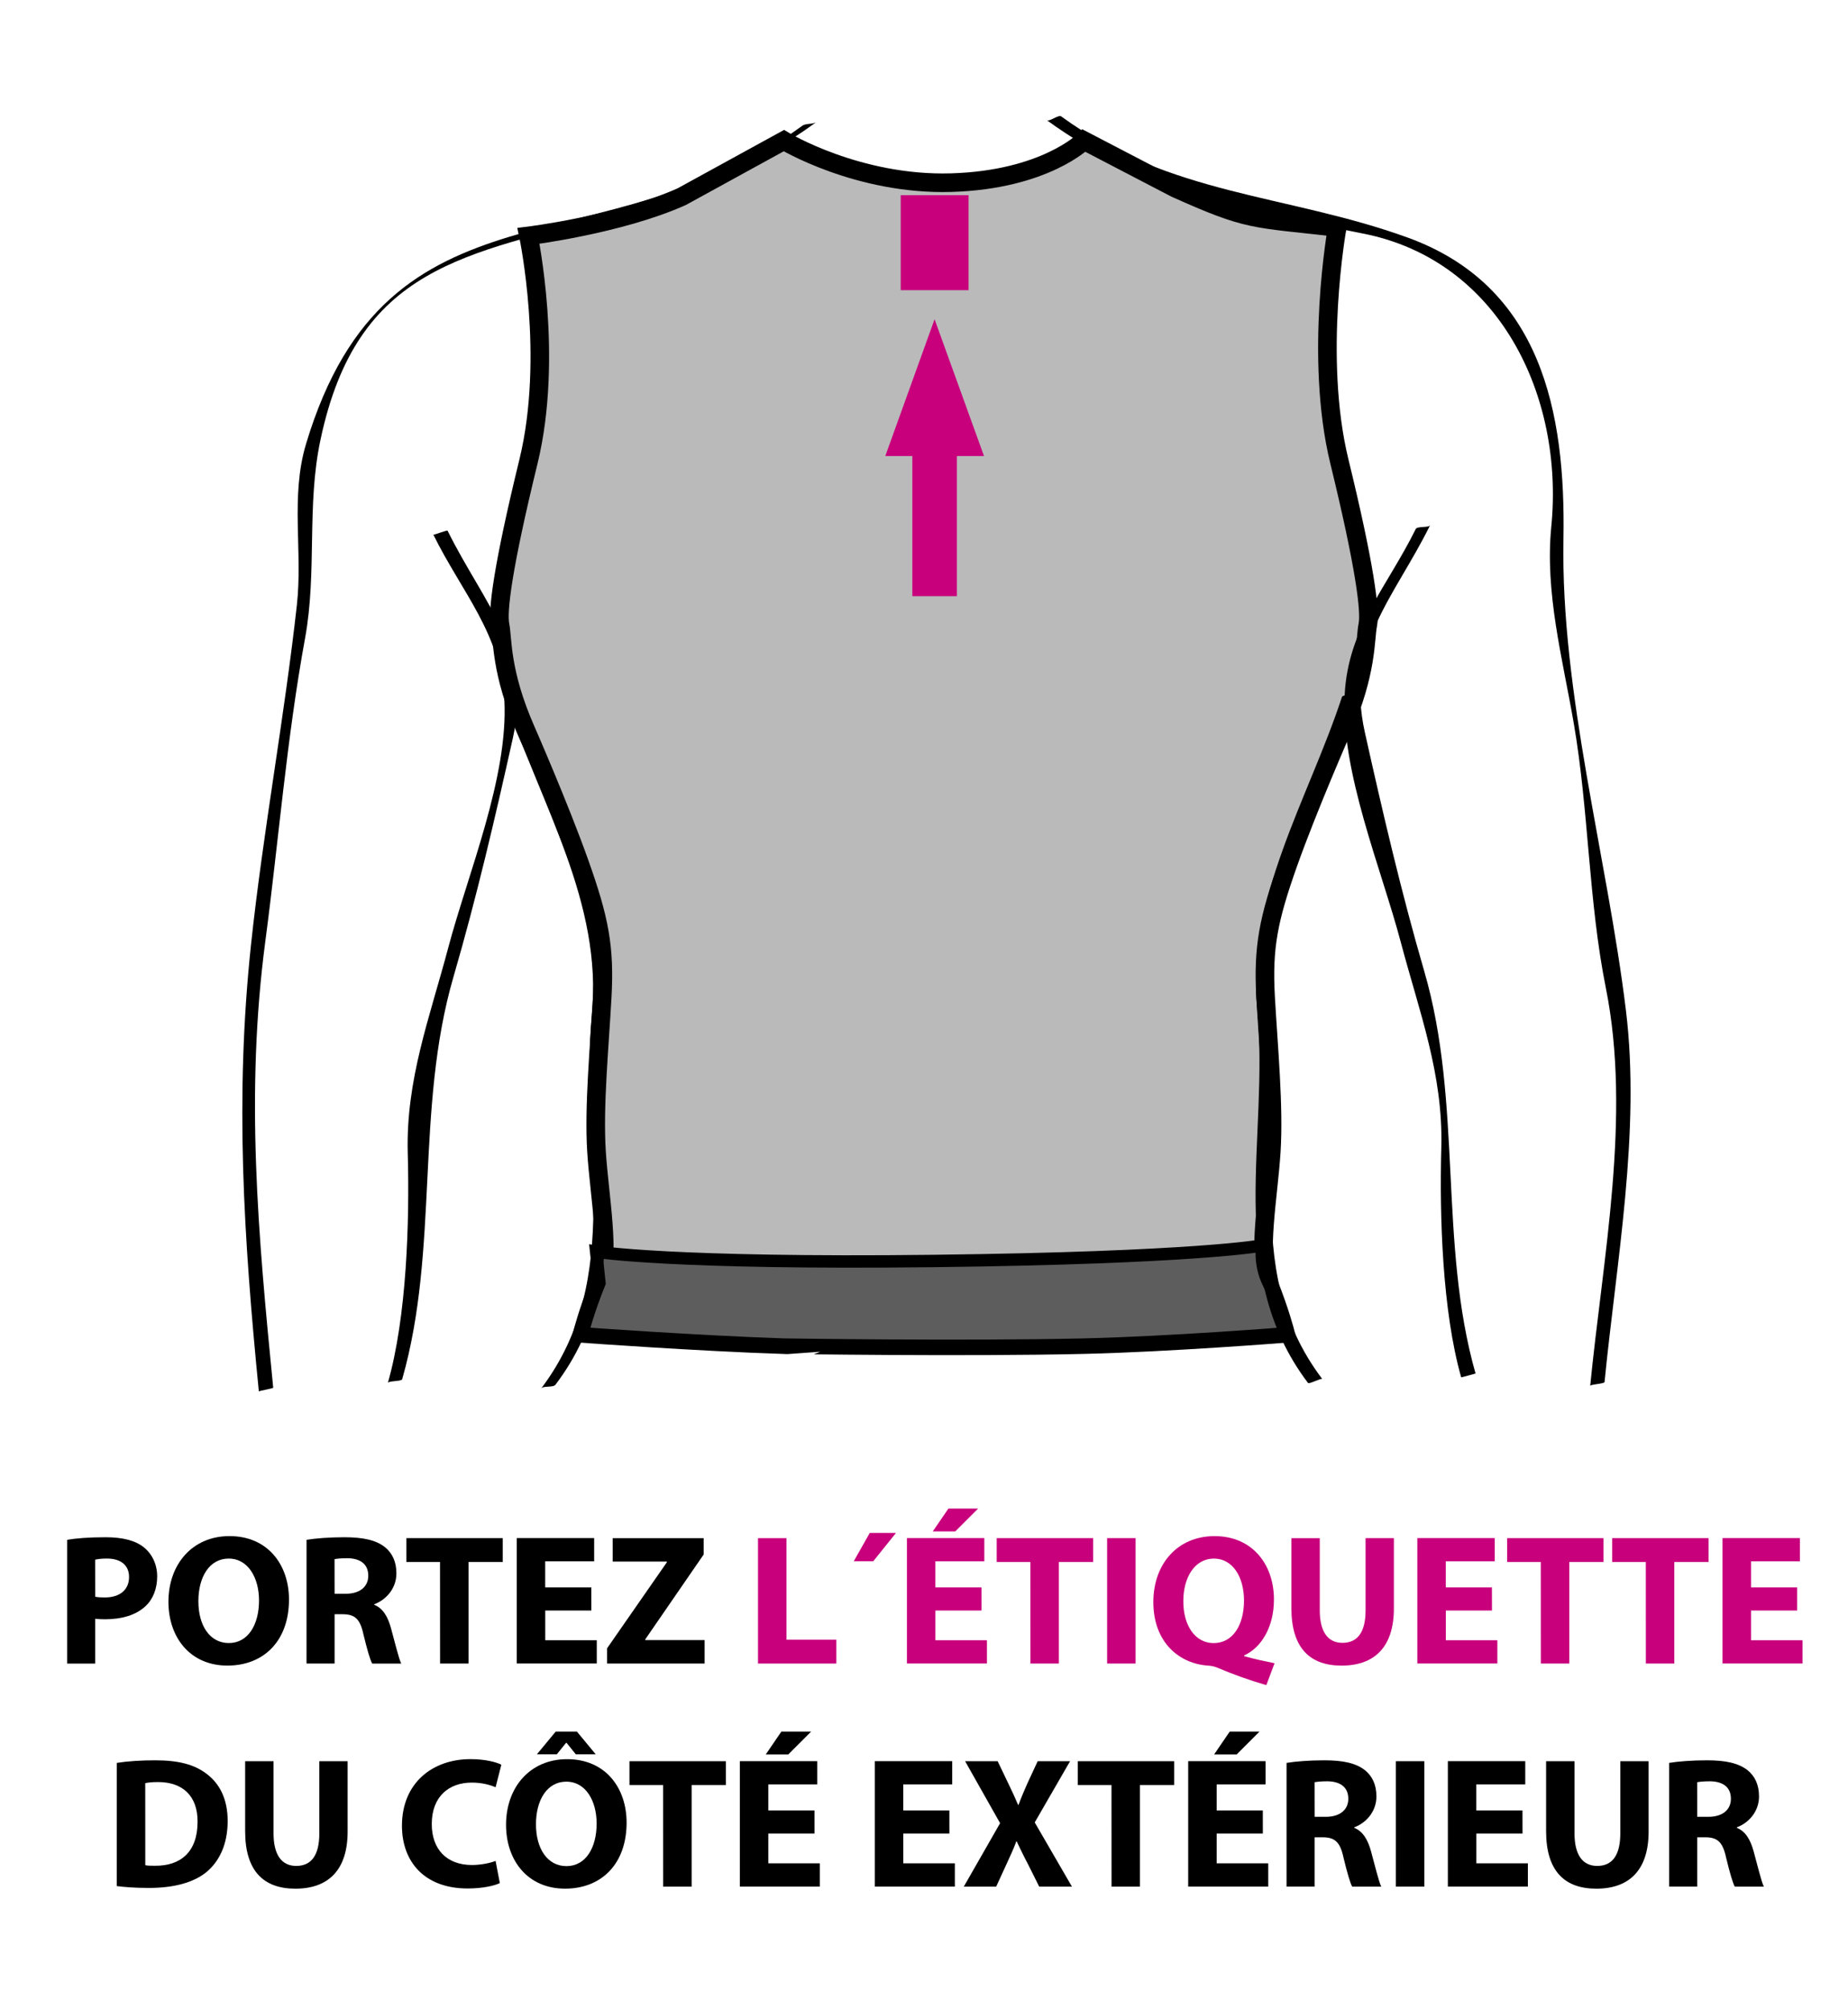 <?xml version="1.0" encoding="utf-8"?>
<!-- Generator: Adobe Illustrator 16.0.0, SVG Export Plug-In . SVG Version: 6.00 Build 0)  -->
<!DOCTYPE svg PUBLIC "-//W3C//DTD SVG 1.1//EN" "http://www.w3.org/Graphics/SVG/1.1/DTD/svg11.dtd">
<svg version="1.1" id="Vrstva_1" xmlns="http://www.w3.org/2000/svg" xmlns:xlink="http://www.w3.org/1999/xlink" x="0px" y="0px"
	 width="74.563px" height="81.109px" viewBox="0 0 74.563 81.109" enable-background="new 0 0 74.563 81.109" xml:space="preserve">
<g>
	<g>
		<path d="M2.708,62.125c0.354-0.06,0.85-0.104,1.547-0.104c0.705,0,1.209,0.135,1.547,0.405c0.322,0.256,0.54,0.676,0.54,1.172
			c0,0.495-0.165,0.916-0.466,1.2c-0.391,0.368-0.968,0.533-1.644,0.533c-0.15,0-0.285-0.008-0.392-0.021v1.809H2.708V62.125z
			 M3.841,64.421c0.099,0.022,0.219,0.03,0.385,0.03c0.606,0,0.981-0.308,0.981-0.826c0-0.466-0.322-0.744-0.893-0.744
			c-0.233,0-0.392,0.023-0.475,0.045L3.841,64.421L3.841,64.421z"/>
		<path d="M11.66,64.534c0,1.659-1.006,2.665-2.485,2.665c-1.501,0-2.379-1.133-2.379-2.575c0-1.517,0.97-2.649,2.462-2.649
			C10.811,61.974,11.66,63.138,11.66,64.534z M8.004,64.602c0,0.99,0.466,1.688,1.23,1.688c0.772,0,1.217-0.735,1.217-1.719
			c0-0.908-0.436-1.689-1.225-1.689C8.454,62.882,8.004,63.618,8.004,64.602z"/>
		<path d="M12.368,62.125c0.367-0.06,0.916-0.104,1.523-0.104c0.751,0,1.276,0.112,1.637,0.397c0.301,0.24,0.466,0.593,0.466,1.06
			c0,0.646-0.458,1.088-0.894,1.246v0.022c0.354,0.144,0.549,0.48,0.676,0.946c0.158,0.57,0.314,1.23,0.413,1.426h-1.171
			c-0.083-0.143-0.203-0.556-0.354-1.179c-0.135-0.63-0.353-0.804-0.817-0.812H13.5v1.989h-1.133L12.368,62.125L12.368,62.125z
			 M13.5,64.301h0.451c0.57,0,0.908-0.284,0.908-0.728c0-0.465-0.314-0.698-0.841-0.706c-0.278,0-0.436,0.022-0.52,0.038
			L13.5,64.301L13.5,64.301z"/>
		<path d="M17.754,63.018h-1.358v-0.961h3.889v0.961h-1.381v4.099h-1.148L17.754,63.018L17.754,63.018z"/>
		<path d="M23.86,64.977h-1.861v1.2h2.08v0.938H20.85v-5.06h3.123v0.938h-1.976v1.051h1.861L23.86,64.977L23.86,64.977z"/>
		<path d="M24.495,66.501l2.41-3.468v-0.03H24.72v-0.945h3.671v0.66l-2.357,3.424v0.029h2.396v0.946h-3.935V66.501z"/>
		<path fill="#C8007C" d="M30.584,62.057h1.148v4.099h2.013v0.961h-3.161V62.057z"/>
		<path fill="#C8007C" d="M36.151,61.847l-0.916,1.141h-0.787l0.645-1.141H36.151z"/>
		<path fill="#C8007C" d="M39.602,64.977h-1.861v1.2h2.08v0.938h-3.229v-5.06h3.123v0.938H37.74v1.051h1.861L39.602,64.977
			L39.602,64.977z M39.467,60.863l-0.924,0.923h-0.908l0.632-0.923H39.467z"/>
		<path fill="#C8007C" d="M41.573,63.018h-1.358v-0.961h3.89v0.961h-1.382v4.099h-1.148L41.573,63.018L41.573,63.018z"/>
		<path fill="#C8007C" d="M45.819,62.057v5.06H44.67v-5.06H45.819z"/>
		<path fill="#C8007C" d="M51.094,67.988c-0.722-0.21-1.322-0.428-1.998-0.713c-0.112-0.045-0.232-0.068-0.354-0.075
			c-1.142-0.075-2.207-0.916-2.207-2.567c0-1.517,0.961-2.657,2.47-2.657c1.548,0,2.396,1.171,2.396,2.553
			c0,1.147-0.533,1.959-1.201,2.26v0.03c0.391,0.113,0.826,0.203,1.225,0.285L51.094,67.988z M50.193,64.572
			c0-0.923-0.437-1.689-1.216-1.689c-0.781,0-1.232,0.767-1.232,1.712c-0.007,0.962,0.459,1.697,1.226,1.697
			C49.743,66.291,50.193,65.563,50.193,64.572z"/>
		<path fill="#C8007C" d="M53.25,62.057v2.912c0,0.871,0.33,1.313,0.916,1.313c0.601,0,0.932-0.42,0.932-1.313v-2.912h1.142v2.838
			c0,1.562-0.789,2.305-2.109,2.305c-1.276,0-2.026-0.706-2.026-2.32v-2.822H53.25z"/>
		<path fill="#C8007C" d="M60.198,64.977h-1.862v1.2h2.079v0.938h-3.228v-5.06h3.123v0.938h-1.976v1.051h1.862L60.198,64.977
			L60.198,64.977z"/>
		<path fill="#C8007C" d="M62.168,63.018h-1.358v-0.961h3.889v0.961h-1.381v4.099h-1.148L62.168,63.018L62.168,63.018z"/>
		<path fill="#C8007C" d="M66.405,63.018h-1.358v-0.961h3.89v0.961h-1.382v4.099h-1.148L66.405,63.018L66.405,63.018z"/>
		<path fill="#C8007C" d="M72.512,64.977H70.65v1.2h2.079v0.938h-3.229v-5.06h3.122v0.938H70.65v1.051h1.862V64.977z"/>
		<path d="M4.713,71.125c0.42-0.067,0.969-0.104,1.546-0.104c0.962,0,1.584,0.173,2.071,0.541c0.526,0.391,0.856,1.014,0.856,1.906
			c0,0.969-0.354,1.637-0.841,2.05C7.812,75.96,7.001,76.17,6.011,76.17c-0.595,0-1.015-0.038-1.3-0.075L4.713,71.125L4.713,71.125z
			 M5.862,75.253c0.098,0.022,0.255,0.022,0.396,0.022c1.036,0.007,1.713-0.563,1.713-1.771c0.008-1.051-0.608-1.606-1.593-1.606
			c-0.256,0-0.42,0.021-0.518,0.045L5.862,75.253L5.862,75.253z"/>
		<path d="M11.037,71.057v2.912c0,0.871,0.33,1.313,0.915,1.313c0.603,0,0.932-0.42,0.932-1.313v-2.912h1.142v2.838
			c0,1.562-0.787,2.305-2.109,2.305c-1.274,0-2.026-0.706-2.026-2.32v-2.822H11.037z"/>
		<path d="M20.167,75.974c-0.211,0.104-0.684,0.218-1.299,0.218c-1.75,0-2.65-1.089-2.65-2.53c0-1.727,1.231-2.688,2.764-2.688
			c0.593,0,1.044,0.119,1.246,0.225l-0.232,0.909c-0.232-0.099-0.556-0.188-0.961-0.188c-0.909,0-1.614,0.548-1.614,1.674
			c0,1.015,0.602,1.651,1.621,1.651c0.347,0,0.729-0.075,0.954-0.165L20.167,75.974z"/>
		<path d="M25.282,73.534c0,1.659-1.006,2.665-2.484,2.665c-1.502,0-2.38-1.133-2.38-2.575c0-1.517,0.969-2.649,2.462-2.649
			C24.434,70.974,25.282,72.138,25.282,73.534z M21.625,73.602c0,0.99,0.467,1.688,1.232,1.688c0.772,0,1.216-0.735,1.216-1.719
			c0-0.908-0.436-1.689-1.224-1.689C22.077,71.882,21.625,72.618,21.625,73.602z M23.278,69.863l0.758,0.916h-0.803l-0.375-0.465
			h-0.017l-0.375,0.465h-0.804l0.759-0.916H23.278z"/>
		<path d="M26.756,72.018h-1.358v-0.961h3.889v0.961h-1.381v4.099h-1.148L26.756,72.018L26.756,72.018z"/>
		<path d="M32.863,73.977H31v1.2h2.08v0.938h-3.229v-5.06h3.123v0.938H31v1.051h1.862L32.863,73.977L32.863,73.977z M32.727,69.863
			l-0.923,0.923h-0.908l0.63-0.923H32.727z"/>
		<path d="M38.307,73.977h-1.861v1.2h2.08v0.938h-3.229v-5.06h3.123v0.938h-1.975v1.051h1.861L38.307,73.977L38.307,73.977z"/>
		<path d="M41.93,76.117l-0.458-0.916c-0.188-0.353-0.309-0.615-0.45-0.908h-0.017c-0.104,0.293-0.231,0.557-0.391,0.908
			l-0.42,0.916h-1.307l1.465-2.56l-1.412-2.5h1.313l0.442,0.923c0.15,0.308,0.263,0.556,0.384,0.841h0.015
			c0.12-0.323,0.219-0.548,0.346-0.841l0.428-0.923h1.307l-1.426,2.47l1.501,2.59H41.93z"/>
		<path d="M44.846,72.018h-1.359v-0.961h3.889v0.961h-1.381v4.099h-1.147L44.846,72.018L44.846,72.018z"/>
		<path d="M50.953,73.977H49.09v1.2h2.08v0.938h-3.229v-5.06h3.123v0.938H49.09v1.051h1.862L50.953,73.977L50.953,73.977z
			 M50.817,69.863l-0.923,0.923h-0.908l0.63-0.923H50.817z"/>
		<path d="M51.91,71.125c0.368-0.06,0.915-0.104,1.524-0.104c0.75,0,1.274,0.112,1.637,0.397c0.3,0.24,0.465,0.593,0.465,1.06
			c0,0.646-0.458,1.088-0.894,1.246v0.022c0.353,0.144,0.548,0.48,0.676,0.946c0.157,0.57,0.314,1.23,0.413,1.426h-1.172
			c-0.082-0.143-0.202-0.556-0.353-1.179c-0.136-0.63-0.354-0.804-0.817-0.812h-0.347v1.989H51.91V71.125z M53.043,73.301h0.45
			c0.57,0,0.908-0.284,0.908-0.728c0-0.465-0.315-0.698-0.841-0.706c-0.277,0-0.437,0.022-0.519,0.038L53.043,73.301L53.043,73.301z
			"/>
		<path d="M67.347,71.125c0.368-0.06,0.915-0.104,1.524-0.104c0.75,0,1.274,0.112,1.637,0.397c0.3,0.24,0.465,0.593,0.465,1.06
			c0,0.646-0.458,1.088-0.894,1.246v0.022c0.353,0.144,0.548,0.48,0.676,0.946c0.157,0.57,0.314,1.23,0.413,1.426h-1.172
			c-0.082-0.143-0.202-0.556-0.353-1.179c-0.136-0.63-0.354-0.804-0.817-0.812H68.48v1.989h-1.133V71.125z M68.48,73.301h0.45
			c0.57,0,0.908-0.284,0.908-0.728c0-0.465-0.315-0.698-0.841-0.706c-0.277,0-0.437,0.022-0.519,0.038L68.48,73.301L68.48,73.301z"
			/>
		<path d="M57.468,71.057v5.06H56.32v-5.06H57.468z"/>
		<path d="M61.43,73.977h-1.862v1.2h2.079v0.938h-3.229v-5.06h3.123v0.938h-1.975v1.051h1.862L61.43,73.977L61.43,73.977z"/>
		<path d="M63.528,71.057v2.912c0,0.871,0.33,1.313,0.916,1.313c0.602,0,0.932-0.42,0.932-1.313v-2.912h1.142v2.838
			c0,1.562-0.788,2.305-2.109,2.305c-1.276,0-2.027-0.706-2.027-2.32v-2.822H63.528z"/>
	</g>
	<g>
		<path fill="#BABABA" stroke="#000000" stroke-width="0.75" stroke-miterlimit="10" d="M43.738,54.249
			c3.438-0.08,8.13-0.452,8.13-0.452s-0.229-0.902-0.687-2.032c-0.46-1.13,0-3.502,0.113-5.311c0.114-1.807-0.113-4.179-0.229-6.212
			c-0.114-2.033,0.115-3.163,0.915-5.422c0.802-2.259,2.171-5.378,2.171-5.378c1.022-2.327,0.921-3.659,1.036-4.225
			c0.112-0.564-0.115-2.373-1.146-6.6s-0.088-9.441-0.088-9.441c-3.457-0.39-3.556-0.249-6.525-1.58l-3.691-1.922
			c0,0-1.577,1.582-5.355,1.695c-3.776,0.112-6.755-1.695-6.755-1.695l-4.121,2.261c-2.52,1.13-6.183,1.582-6.183,1.582
			s1.029,4.876,0,9.103c-1.032,4.228-1.261,6.034-1.146,6.6c0.112,0.564,0.012,1.896,1.036,4.225c0,0,1.367,3.119,2.169,5.378
			c0.803,2.259,1.029,3.389,0.915,5.422c-0.112,2.034-0.344,4.405-0.229,6.212c0.115,1.809,0.572,4.181,0.115,5.311
			c-0.459,1.129-0.688,2.032-0.688,2.032s4.694,0.34,8.129,0.452C31.627,54.249,38.902,54.362,43.738,54.249z"/>
		<path fill="#5E5D5D" stroke="#000000" stroke-width="0.5" stroke-miterlimit="10" d="M51.181,51.764
			c0.54,1.091,0.687,2.032,0.687,2.032s-4.692,0.373-8.13,0.452c-4.836,0.113-12.11,0-12.11,0c-3.435-0.113-8.129-0.452-8.129-0.452
			s0.229-0.902,0.688-2.032L24.053,50.5c0,0,3,0.5,13.625,0.375s13.25-0.625,13.25-0.625S50.803,51,51.181,51.764z"/>
		<g>
			<rect x="36.811" y="16.541" fill="#C8007C" width="1.797" height="7.512"/>
			<polygon fill="#C8007C" points="39.702,18.398 35.72,18.398 37.708,12.879 			"/>
		</g>
		<rect x="36.342" y="7.875" fill="#C8007C" width="2.738" height="3.832"/>
		<g>
			<g>
				<g>
					<path d="M32.369,5.075c-8.082,5.892-16.695,1.752-20.02,12.833c-0.64,2.13-0.13,4.33-0.37,6.497
						c-0.508,4.575-1.36,9.116-1.851,13.706C9.47,44.302,9.83,49.909,10.444,56.14c-0.003-0.028,0.583-0.119,0.579-0.155
						c-0.611-6.197-1.13-11.867-0.315-18.029c0.54-4.083,0.858-8.147,1.601-12.208c0.491-2.692,0.055-5.328,0.62-7.996
						c1.486-7.03,5.836-7.487,11.98-9.117c2.881-0.764,5.617-1.95,8.038-3.716C32.799,5.029,32.521,4.964,32.369,5.075L32.369,5.075
						z"/>
				</g>
			</g>
			<g>
				<g>
					<path d="M17.483,21.568c1.157,2.344,2.726,3.989,2.867,6.677c0.164,3.125-1.47,6.999-2.264,9.99
						c-0.753,2.839-1.715,5.333-1.634,8.297c0.075,2.76-0.04,6.592-0.803,9.264c0.026-0.095,0.55-0.053,0.579-0.154
						c1.502-5.259,0.517-10.899,2.07-16.236c0.925-3.175,1.678-6.406,2.396-9.633c0.791-3.555-1.168-5.391-2.634-8.359
						C18.043,21.374,17.499,21.599,17.483,21.568L17.483,21.568z"/>
				</g>
			</g>
			<g>
				<g>
					<path d="M22.413,55.866c3.477-4.59,1.323-9.832,2.046-15.062c0.62-4.481-2.066-8.507-3.419-12.614
						c-0.005-0.016-0.577,0.162-0.579,0.154c1.381,4.196,3.857,8.055,3.419,12.614c-0.497,5.176,1.353,10.574-2.046,15.063
						C21.927,55.898,22.316,55.994,22.413,55.866L22.413,55.866z"/>
				</g>
			</g>
			<g>
				<g>
					<path d="M42.238,4.85C46.117,7.677,50.402,8.518,55,9.424c5.49,1.082,8.109,6.552,7.592,11.818
						c-0.263,2.673,0.449,5.295,0.903,7.921c0.613,3.543,0.592,7.18,1.299,10.705c1.033,5.155-0.122,10.86-0.633,16.046
						c0.006-0.065,0.572-0.081,0.579-0.155c0.48-4.873,1.459-10.107,0.863-14.992c-0.754-6.188-2.634-12.798-2.521-19.015
						c0.093-5.124-0.886-10.216-6.299-12.172c-4.862-1.757-9.563-1.674-13.967-4.885C42.713,4.618,42.336,4.921,42.238,4.85
						L42.238,4.85z"/>
				</g>
			</g>
			<g>
				<g>
					<path d="M57.123,21.342c-1.159,2.345-2.727,3.989-2.868,6.678c-0.164,3.124,1.47,6.998,2.263,9.989
						c0.753,2.84,1.716,5.333,1.636,8.298c-0.075,2.763,0.041,6.588,0.802,9.263c0.002,0.007,0.58-0.154,0.579-0.155
						c-1.496-5.262-0.515-10.896-2.071-16.236c-0.925-3.175-1.676-6.405-2.395-9.632c-0.791-3.553,1.167-5.392,2.634-8.358
						C57.646,21.302,57.183,21.221,57.123,21.342L57.123,21.342z"/>
				</g>
			</g>
			<g>
				<g>
					<path d="M53.353,55.64c-3.477-4.589-1.325-9.833-2.047-15.063c-0.618-4.481,2.066-8.506,3.419-12.614
						c-0.033,0.102-0.544,0.049-0.579,0.155c-1.382,4.197-3.856,8.054-3.419,12.614c0.495,5.175-1.353,10.576,2.047,15.062
						C52.821,55.859,53.31,55.583,53.353,55.64L53.353,55.64z"/>
				</g>
			</g>
		</g>
	</g>
</g>
</svg>

